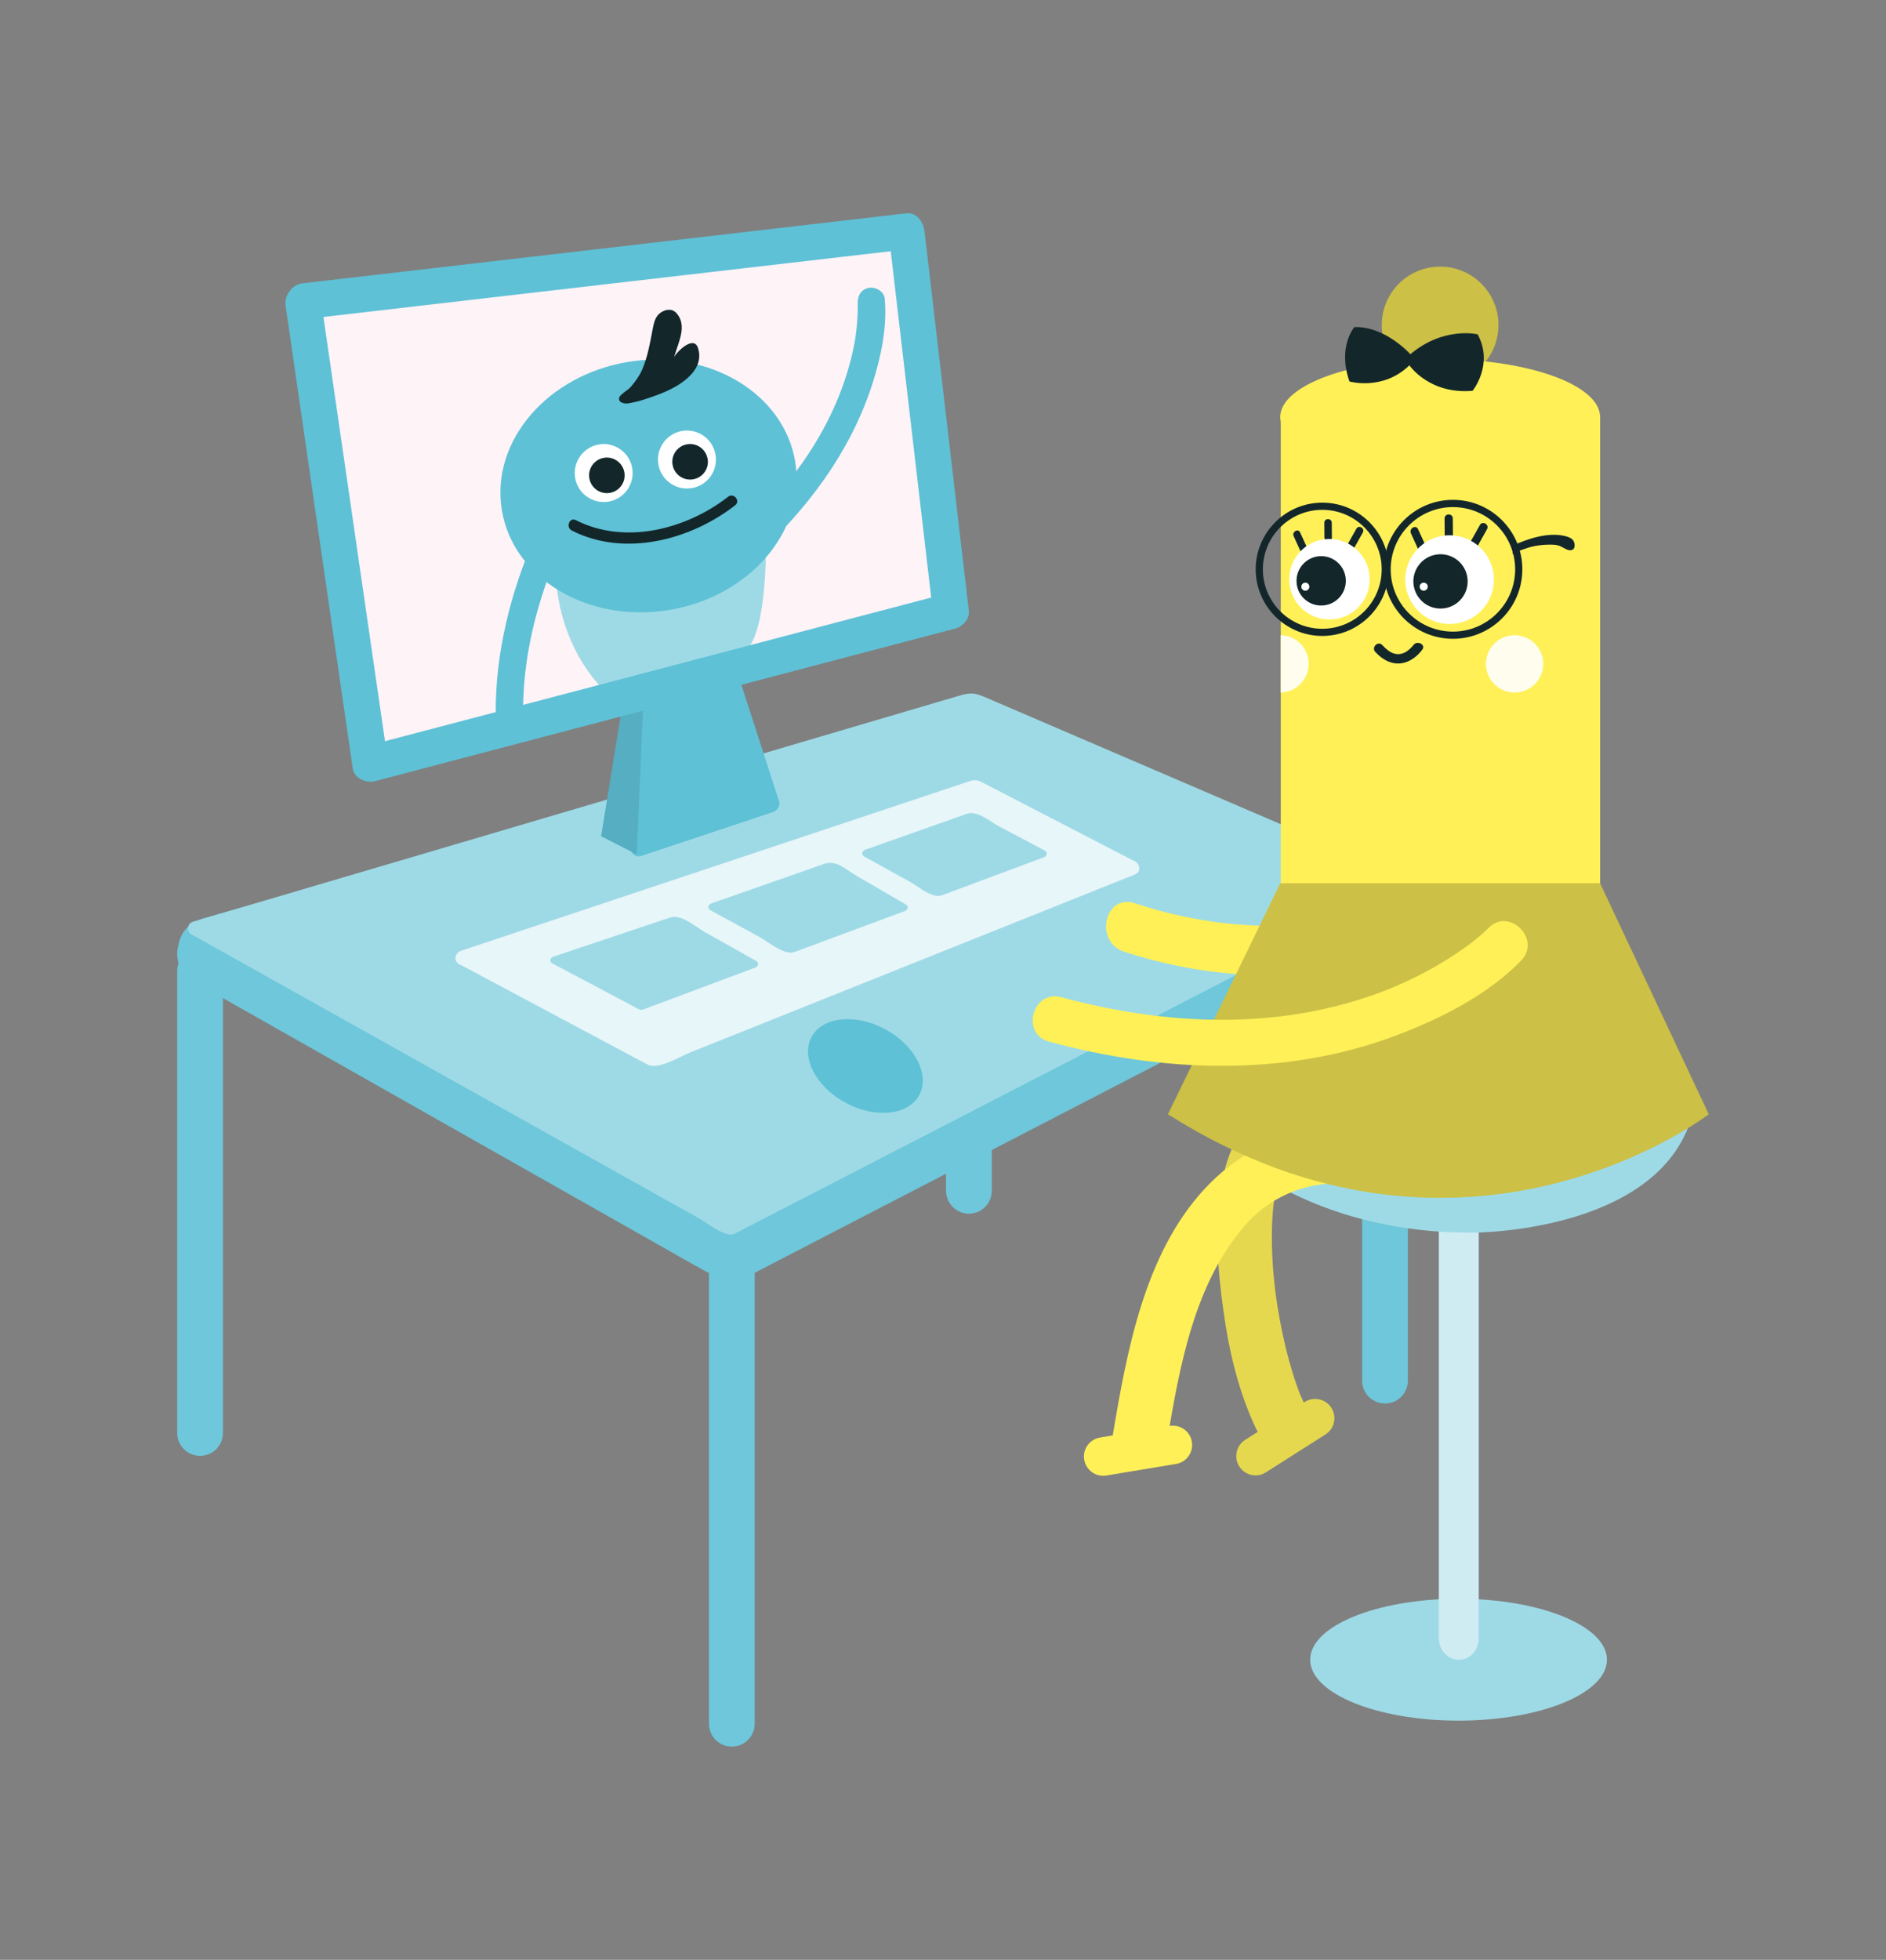 <svg width="310" height="322" viewBox="0 0 310 322" fill="none" xmlns="http://www.w3.org/2000/svg">
<rect x="0" y="0" width="310" height="322" fill="#808080" stroke="none"/>
<g clip-path="url(#clip0_2284_62161)">
<mask id="mask0_2284_62161" style="mask-type:luminance" maskUnits="userSpaceOnUse" x="0" y="0" width="310" height="322">
<path d="M310 0H0V322H310V0Z" fill="white"/>
</mask>
<g mask="url(#mask0_2284_62161)">
<path d="M227.651 147.195C225.571 147.195 223.891 148.875 223.891 150.955V226.835C223.891 228.915 225.571 230.595 227.651 230.595C229.731 230.595 231.411 228.915 231.411 226.835V150.955C231.411 148.875 229.731 147.195 227.651 147.195Z" fill="#6EC7DA"/>
<path d="M159.26 116.008C157.18 116.008 155.5 117.688 155.5 119.768V195.648C155.5 197.728 157.18 199.408 159.26 199.408C161.34 199.408 163.02 197.728 163.02 195.648V119.768C163.02 117.688 161.34 116.008 159.26 116.008Z" fill="#6EC7DA"/>
<path d="M264.132 272.69C264.132 278.22 253.212 282.7 239.742 282.7C226.272 282.7 215.352 278.22 215.352 272.69C215.352 267.16 226.272 262.68 239.742 262.68C253.212 262.68 264.132 267.16 264.132 272.69Z" fill="#9EDAE6"/>
<path d="M243.051 269.138C243.051 271.098 241.591 272.688 239.791 272.688C237.991 272.688 236.531 271.098 236.531 269.138V197.448C236.531 195.488 237.991 193.898 239.791 193.898C241.591 193.898 243.051 195.488 243.051 197.448V269.138Z" fill="#CFECF3"/>
<path d="M243.051 269.138C243.051 271.098 241.591 272.688 239.791 272.688C237.991 272.688 236.531 271.098 236.531 269.138V197.448C236.531 195.488 237.991 193.898 239.791 193.898C241.591 193.898 243.051 195.488 243.051 197.448V269.138Z" fill="#CFECF3"/>
<path d="M203.984 190.771C203.984 190.771 217.324 202.701 242.164 202.521C242.164 202.521 271.444 202.591 277.774 184.461L203.984 190.771Z" fill="#9EDAE6"/>
<path d="M36.568 161.935C60.088 155.275 83.618 148.625 107.138 141.965C124.288 137.115 141.428 132.265 158.568 127.405H155.418C178.348 136.475 201.278 145.545 224.218 154.615C224.538 154.745 224.868 154.875 225.188 154.995C224.718 151.505 224.238 148.015 223.768 144.525C201.788 155.895 179.808 167.265 157.828 178.645C144.278 185.655 130.718 192.675 117.168 199.685H123.158C100.478 186.855 77.808 174.015 55.128 161.175C49.408 157.935 43.698 154.705 37.978 151.465C31.368 147.725 25.398 157.625 31.988 161.355C54.668 174.185 77.338 187.025 100.018 199.865C104.778 202.555 109.528 205.245 114.288 207.945C117.388 209.705 119.998 211.205 123.748 209.275C132.768 204.615 141.778 199.945 150.798 195.275C176.358 182.055 201.918 168.825 227.478 155.605C228.238 155.215 228.998 154.815 229.758 154.425C231.578 153.485 232.698 151.435 232.698 149.475C232.698 146.695 230.828 144.935 228.348 143.955C205.418 134.885 182.488 125.815 159.548 116.745C157.098 115.775 154.948 116.495 152.568 117.165C148.088 118.435 143.608 119.705 139.128 120.965C123.888 125.275 108.648 129.595 93.418 133.905C73.418 139.565 53.418 145.225 33.428 150.885C26.108 152.955 29.228 164.015 36.578 161.935H36.568Z" fill="#6EC7DA"/>
<path d="M36.645 235.437C36.645 237.517 34.965 239.197 32.885 239.197C30.805 239.197 29.125 237.517 29.125 235.437V159.557C29.125 157.477 30.805 155.797 32.885 155.797C34.965 155.797 36.645 157.477 36.645 159.557V235.437Z" fill="#6EC7DA"/>
<path d="M120.291 203.57C118.211 203.57 116.531 205.25 116.531 207.33V283.21C116.531 285.29 118.211 286.97 120.291 286.97C122.371 286.97 124.051 285.29 124.051 283.21V207.33C124.051 205.25 122.371 203.57 120.291 203.57Z" fill="#6EC7DA"/>
<path d="M241.637 173.128C232.087 177.528 221.627 179.278 211.317 180.878C205.117 181.838 202.057 188.188 200.957 193.718C199.527 200.908 200.107 208.328 201.117 215.528C202.037 222.108 203.607 228.738 206.467 234.758C207.517 236.958 210.627 237.518 212.597 236.368C214.837 235.058 215.247 232.448 214.207 230.238C214.127 230.078 213.507 228.648 213.887 229.578C213.617 228.938 213.377 228.278 213.147 227.618C212.677 226.298 212.277 224.948 211.897 223.598C211.047 220.528 210.417 217.398 209.917 214.258C209.037 208.688 208.667 201.168 209.597 196.108C209.827 194.848 210.167 193.608 210.597 192.408C210.847 191.708 210.387 192.778 210.917 191.728C211.047 191.468 212.077 189.968 211.357 190.878C211.627 190.538 211.937 190.228 212.257 189.938C211.407 190.718 212.577 189.778 212.917 189.608C211.827 190.148 213.047 189.648 213.367 189.588C214.057 189.448 215.707 189.258 216.757 189.108C226.847 187.618 236.857 185.168 246.147 180.888C248.367 179.868 248.897 176.708 247.757 174.758C246.437 172.498 243.847 172.128 241.627 173.148L241.637 173.128Z" fill="#E6D84E"/>
<path d="M195.908 236.886C196.198 238.616 195.028 240.236 193.308 240.526L181.848 242.426C180.128 242.716 178.498 241.546 178.208 239.826C177.918 238.096 179.088 236.476 180.808 236.186L192.268 234.286C193.988 233.996 195.618 235.166 195.908 236.886Z" fill="#FFF057"/>
<path d="M230.62 144.05C207.7 134.21 184.79 124.37 161.87 114.53C160.06 113.75 159.35 113.81 157.48 114.36C153.5 115.53 149.51 116.71 145.53 117.88C130.9 122.19 116.27 126.51 101.65 130.82C78.35 137.69 55.06 144.56 31.76 151.43C31.76 151.43 31.76 151.43 31.75 151.43C31.75 151.43 31.74 151.43 31.73 151.43C31.27 151.58 31.02 151.9 30.95 152.26C30.83 152.65 30.91 153.08 31.28 153.39C31.39 153.5 31.52 153.58 31.67 153.63C54.22 166.24 76.76 178.85 99.31 191.46C104.51 194.37 109.71 197.28 114.92 200.19C116.09 200.84 119.28 203.46 120.77 202.69C128.59 198.66 136.41 194.62 144.23 190.59C171.13 176.72 198.02 162.84 224.92 148.97C226.82 147.99 228.72 147.01 230.63 146.03C231.36 145.65 231.45 144.4 230.63 144.05H230.62Z" fill="#9EDAE6"/>
<path d="M128.05 131.628C125.94 125.118 123.83 118.598 121.72 112.088C121.46 111.298 120.71 110.868 119.89 111.048C114.68 112.248 109.47 113.458 104.27 114.658C103.76 114.778 103.46 115.078 103.31 115.438C103.3 115.468 103.29 115.498 103.28 115.528C103.28 115.558 103.26 115.588 103.25 115.618C103.21 115.758 103.18 115.908 103.18 116.078C103.3 123.788 103.41 131.488 103.53 139.198C103.54 140.118 104.47 140.938 105.41 140.628C112.61 138.228 119.81 135.838 127.02 133.438C127.76 133.188 128.32 132.408 128.06 131.608L128.05 131.628Z" fill="#5EC1D6"/>
<path d="M186.632 141.577C181.312 138.827 175.992 136.067 170.672 133.317C167.812 131.837 164.952 130.357 162.092 128.877C161.212 128.417 160.522 127.967 159.512 128.307C148.752 131.897 137.992 135.487 127.222 139.067C110.072 144.787 92.922 150.497 75.772 156.217C75.602 156.277 75.462 156.357 75.342 156.447C75.292 156.487 75.252 156.527 75.212 156.577C75.192 156.597 75.182 156.617 75.162 156.627C75.142 156.647 75.132 156.667 75.112 156.697C74.782 157.137 74.732 157.747 75.162 158.167C75.312 158.367 75.522 158.507 75.782 158.557C86.002 164.007 96.232 169.467 106.452 174.917C108.182 175.837 111.872 173.537 113.432 172.917C119.372 170.537 125.322 168.167 131.262 165.787C149.722 158.407 168.172 151.017 186.632 143.637C187.532 143.277 187.402 141.967 186.632 141.567V141.577Z" fill="#E7F6F9"/>
<path d="M151.096 179.926C149.296 183.256 143.876 183.826 138.986 181.186C134.096 178.546 131.596 173.706 133.396 170.366C135.196 167.036 140.616 166.466 145.506 169.106C150.396 171.746 152.896 176.586 151.096 179.926Z" fill="#5EC1D6"/>
<path d="M251.061 185.346C240.071 188.486 229.181 185.176 218.091 185.576C210.181 185.866 203.101 189.756 197.841 195.506C188.121 206.136 185.231 221.946 182.931 235.656C181.981 241.356 190.831 242.676 191.791 236.986C193.911 224.366 196.311 210.746 204.821 201.126C208.571 196.886 214.131 194.296 220.301 194.436C225.791 194.566 231.251 195.506 236.741 195.676C242.771 195.866 248.571 195.326 254.381 193.666C256.731 192.996 257.711 189.936 256.881 187.846C255.911 185.406 253.411 184.676 251.061 185.346Z" fill="#FFF057"/>
<path d="M218.838 231.309C219.778 232.779 219.338 234.739 217.868 235.679L208.068 241.909C206.598 242.849 204.638 242.409 203.698 240.939C202.758 239.459 203.198 237.509 204.668 236.569L214.468 230.339C215.938 229.399 217.898 229.839 218.838 231.309Z" fill="#E6D84E"/>
<path d="M68.976 86.168C71.856 85.778 74.726 85.378 77.606 84.988C78.926 84.808 78.366 82.808 77.056 82.988C74.176 83.378 71.306 83.778 68.426 84.168C67.106 84.348 67.666 86.348 68.976 86.168Z" fill="#7FCDDE"/>
<path d="M102.027 117.567L98.797 137.397L104.657 140.367L105.737 115.438L102.027 117.567Z" fill="#55AEC1"/>
<path d="M49.805 49.496L148.985 38.016L156.275 100.396L60.845 125.486L49.805 49.496Z" fill="#FEF3F7"/>
<path d="M124.292 157.876C121.482 156.306 118.682 154.726 115.872 153.156C114.302 152.276 112.002 150.126 110.102 150.766C103.712 152.906 97.311 155.046 90.921 157.186C90.901 157.186 90.891 157.206 90.871 157.216C90.811 157.246 90.751 157.266 90.701 157.316C90.671 157.336 90.662 157.366 90.632 157.386C90.442 157.596 90.382 157.916 90.602 158.146C90.671 158.246 90.772 158.306 90.891 158.346C93.602 159.776 96.311 161.216 99.022 162.646C100.702 163.536 102.382 164.426 104.062 165.316C104.532 165.566 105.152 166.076 105.712 165.866C111.852 163.566 118.002 161.266 124.142 158.976C124.642 158.786 124.812 158.166 124.292 157.886V157.876Z" fill="#9EDAE6"/>
<path d="M148.89 148.602C146.2 147.042 143.51 145.472 140.81 143.912C139.12 142.932 137.49 141.222 135.51 141.922C129.3 144.092 123.09 146.272 116.89 148.442C116.8 148.472 116.73 148.522 116.66 148.572C116.66 148.572 116.66 148.582 116.64 148.592C116.42 148.802 116.34 149.142 116.56 149.392C116.63 149.502 116.73 149.572 116.86 149.602C119.54 151.062 122.22 152.522 124.9 153.982C126.3 154.742 128.92 157.042 130.63 156.402C136.67 154.162 142.7 151.922 148.74 149.682C149.25 149.492 149.4 148.882 148.89 148.592V148.602Z" fill="#9EDAE6"/>
<path d="M171.754 139.758C169.224 138.418 166.694 137.078 164.154 135.738C162.774 135.008 160.614 133.108 158.954 133.698C153.364 135.668 147.774 137.648 142.194 139.618C142.104 139.648 142.024 139.698 141.954 139.758C141.724 139.968 141.644 140.318 141.864 140.568C141.934 140.678 142.034 140.748 142.164 140.788C144.664 142.178 147.164 143.558 149.664 144.938C151.024 145.688 153.224 147.698 154.874 147.078C160.444 144.998 166.024 142.928 171.594 140.848C172.084 140.668 172.274 140.028 171.744 139.748L171.754 139.758Z" fill="#9EDAE6"/>
<path d="M86.028 118.864C85.628 109.654 87.788 100.424 91.238 91.904C92.328 89.204 88.178 87.444 87.078 90.144C83.378 99.274 81.138 109.134 81.528 118.984C81.598 120.854 86.098 120.664 86.018 118.864H86.028Z" fill="#5EC1D6"/>
<path d="M140.99 49.957C140.9 49.017 140.98 49.857 140.99 50.277C141 51.117 140.97 51.967 140.9 52.807C140.67 55.877 140.14 58.277 139.23 61.277C135.99 71.897 129.03 80.977 120.87 88.337C118.71 90.287 121.67 93.687 123.84 91.737C132.55 83.887 139.84 74.227 143.43 62.957C144.82 58.587 145.85 53.687 145.42 49.067C145.3 47.837 143.87 47.077 142.76 47.307C141.46 47.567 140.88 48.747 141 49.967L140.99 49.957Z" fill="#5EC1D6"/>
<path d="M125.886 90.156C125.886 90.156 126.066 105.846 121.786 107.426L99.726 113.816C99.726 113.816 92.426 107.686 91.406 95.436L125.896 90.156H125.886Z" fill="#9EDAE6"/>
<path d="M130.709 75.924C132.539 87.184 123.219 98.064 109.909 100.234C96.589 102.394 84.309 95.024 82.479 83.764C80.649 72.504 89.969 61.624 103.289 59.454C116.609 57.294 128.889 64.664 130.719 75.924H130.709Z" fill="#5EC1D6"/>
<path d="M103.909 76.844C104.389 79.434 102.689 81.914 100.109 82.404C97.519 82.884 95.029 81.174 94.549 78.594C94.07 76.014 95.779 73.524 98.359 73.034C100.939 72.554 103.429 74.264 103.909 76.844Z" fill="white"/>
<path d="M102.619 77.571C102.909 79.161 101.869 80.681 100.289 80.971C98.699 81.271 97.179 80.221 96.879 78.641C96.579 77.051 97.629 75.531 99.209 75.231C100.799 74.931 102.319 75.981 102.619 77.571Z" fill="#13272B"/>
<path d="M117.6 74.626C118.08 77.216 116.38 79.706 113.79 80.186C111.2 80.665 108.71 78.956 108.23 76.376C107.75 73.796 109.45 71.305 112.04 70.816C114.62 70.335 117.11 72.035 117.59 74.626H117.6Z" fill="white"/>
<path d="M116.309 75.344C116.599 76.924 115.559 78.454 113.969 78.744C112.379 79.044 110.859 77.994 110.559 76.414C110.259 74.824 111.309 73.304 112.889 73.004C114.479 72.704 115.999 73.754 116.299 75.344H116.309Z" fill="#13272B"/>
<path d="M93.987 87.168C102.677 91.598 113.537 88.708 120.837 83.018C121.767 82.298 120.607 80.888 119.677 81.618C112.857 86.928 102.767 89.598 94.647 85.458C93.597 84.918 92.947 86.638 93.987 87.168Z" fill="#13272B"/>
<path d="M151.961 38.017C151.791 36.567 150.731 34.847 148.991 35.047C119.681 38.447 90.361 41.837 61.041 45.237C57.301 45.667 53.551 46.107 49.811 46.537C48.781 46.657 48.041 47.197 47.571 47.897C47.081 48.517 46.811 49.337 46.951 50.287C50.631 75.617 54.301 100.947 57.981 126.277C58.211 127.897 60.221 128.727 61.631 128.347C90.131 120.857 118.641 113.357 147.141 105.867C150.451 104.997 153.761 104.127 157.071 103.257C158.231 102.947 159.401 101.677 159.251 100.397C156.821 79.607 154.391 58.807 151.961 38.007V38.017ZM69.981 120.017C67.751 120.607 65.511 121.187 63.281 121.777C59.911 98.547 56.531 75.317 53.161 52.077C81.361 48.807 109.561 45.547 137.761 42.277C140.641 41.947 143.531 41.607 146.411 41.277C148.631 60.247 150.841 79.207 153.061 98.177C125.371 105.457 97.681 112.737 69.991 120.017H69.981Z" fill="#5EC1D6"/>
<path d="M101.956 65.255C102.006 64.686 103.246 64.085 103.636 63.615C104.346 62.785 105.036 61.876 105.486 60.876C106.456 58.715 106.846 56.316 107.286 54.035C107.476 53.066 107.696 52.005 108.536 51.406C109.366 50.806 110.456 50.615 111.206 51.465C112.986 53.475 111.516 56.236 110.906 58.336C110.856 58.516 110.806 58.645 110.726 58.785C111.316 57.666 114.076 55.016 114.746 57.225C115.336 59.145 114.506 60.766 113.066 62.066C111.056 63.876 108.396 64.816 105.896 65.635C105.036 65.915 104.126 66.135 103.216 66.285C102.536 66.395 101.316 66.035 101.906 65.076C101.966 64.996 102.046 64.915 102.126 64.856" fill="#13272B"/>
<path d="M230.199 60.431C234.079 64.031 240.149 63.8 243.749 59.92C247.349 56.031 247.119 49.961 243.229 46.361C239.349 42.761 233.269 42.99 229.669 46.88C226.079 50.77 226.299 56.84 230.189 60.431H230.199Z" fill="#CCC046"/>
<path d="M210.52 69.3C210.46 69.05 210.43 68.79 210.43 68.53C210.43 63.27 222.2 59 236.72 59C251.24 59 262.99 63.26 263.01 68.51V182.44C263.01 187.7 251.23 191.97 236.72 191.97C222.21 191.97 210.43 187.7 210.43 182.44C210.43 182.18 210.47 181.92 210.52 181.67V69.3Z" fill="#FFF057"/>
<path d="M217.692 88.349C217.692 87.529 217.672 86.709 217.672 85.889C217.672 85.099 218.892 85.099 218.902 85.889C218.902 86.709 218.912 87.529 218.922 88.349C218.922 89.149 217.702 89.149 217.692 88.349Z" fill="#13272B"/>
<path d="M214.028 91.136C213.568 90.126 213.108 89.106 212.638 88.097C212.318 87.376 213.368 86.757 213.698 87.477C214.158 88.487 214.618 89.507 215.088 90.516C215.418 91.237 214.358 91.856 214.028 91.136Z" fill="#13272B"/>
<path d="M221.436 89.551C221.936 88.661 222.436 87.761 222.946 86.871C223.336 86.181 224.396 86.801 224.006 87.491C223.506 88.381 223.006 89.281 222.506 90.171C222.116 90.861 221.046 90.241 221.436 89.551Z" fill="#13272B"/>
<path d="M237.465 87.883C237.465 86.983 237.445 86.083 237.445 85.183C237.445 84.303 238.795 84.303 238.795 85.183C238.795 86.083 238.815 86.983 238.815 87.883C238.815 88.763 237.465 88.763 237.455 87.883H237.465Z" fill="#13272B"/>
<path d="M233.432 90.965C232.922 89.855 232.422 88.735 231.912 87.625C231.552 86.835 232.722 86.145 233.082 86.935C233.592 88.055 234.102 89.165 234.612 90.285C234.972 91.075 233.802 91.765 233.442 90.965H233.432Z" fill="#13272B"/>
<path d="M241.593 89.21C242.153 88.23 242.703 87.25 243.253 86.26C243.673 85.5 244.853 86.19 244.423 86.95C243.873 87.93 243.323 88.92 242.763 89.9C242.333 90.66 241.163 89.98 241.593 89.21Z" fill="#13272B"/>
<path d="M230.989 95.479C231.129 99.499 234.499 102.649 238.509 102.519C242.529 102.379 245.689 99.009 245.549 94.989C245.419 90.969 242.049 87.829 238.019 87.949C233.999 88.089 230.849 91.459 230.989 95.479Z" fill="white"/>
<path d="M232.315 95.675C232.405 98.135 234.465 100.076 236.925 99.986C239.385 99.906 241.325 97.835 241.235 95.376C241.155 92.915 239.085 90.975 236.625 91.066C234.155 91.145 232.235 93.216 232.315 95.675Z" fill="#13272B"/>
<path d="M211.918 95.398C212.038 99.048 215.098 101.908 218.748 101.778C222.398 101.658 225.258 98.598 225.128 94.948C225.008 91.298 221.948 88.438 218.298 88.558C214.648 88.678 211.788 91.738 211.918 95.388V95.398Z" fill="white"/>
<path d="M213.111 95.577C213.181 97.817 215.061 99.567 217.301 99.487C219.541 99.407 221.291 97.537 221.211 95.297C221.141 93.057 219.271 91.307 217.021 91.377C214.791 91.457 213.041 93.327 213.111 95.567V95.577Z" fill="#13272B"/>
<path d="M210.516 113.779C211.736 113.749 212.946 113.239 213.846 112.269C215.616 110.359 215.496 107.379 213.596 105.609C212.716 104.799 211.626 104.389 210.516 104.359V113.779Z" fill="#FFFEEE"/>
<path d="M245.74 112.527C247.65 114.297 250.63 114.187 252.4 112.277C254.17 110.367 254.06 107.387 252.15 105.617C250.24 103.857 247.26 103.967 245.5 105.877C243.73 107.787 243.84 110.767 245.75 112.527H245.74Z" fill="#FFFEEE"/>
<path d="M233.799 106.706C233.189 107.556 232.309 108.316 231.289 108.726C229.229 109.536 227.379 108.546 226.049 107.106C225.359 106.356 226.509 105.226 227.209 105.986C228.219 107.096 229.469 107.976 231.019 107.146C231.509 106.876 232.119 106.276 232.329 105.986C232.909 105.166 234.399 105.886 233.799 106.716V106.706Z" fill="#13272B"/>
<path d="M231.819 58.198C231.819 58.198 227.739 53.588 222.619 53.738C222.619 53.738 219.799 56.978 221.809 62.678C221.809 62.678 227.329 64.258 231.659 60.018C231.659 60.018 234.909 64.838 242.049 64.208C242.049 64.208 245.569 59.888 242.879 54.928C242.879 54.928 237.289 53.588 231.819 58.198Z" fill="#13272B"/>
<path d="M240.119 152.618C235.299 155.538 229.569 157.318 224.129 158.538C211.069 161.458 197.419 160.518 184.739 156.348C179.799 154.718 181.569 146.778 186.539 148.408C198.089 152.218 210.369 153.308 222.299 150.638C225.909 149.828 229.449 148.688 232.849 147.228C233.809 146.818 232.089 147.588 232.969 147.178C233.199 147.068 233.439 146.958 233.669 146.848C234.099 146.638 234.519 146.428 234.939 146.208C235.259 146.048 235.579 145.868 235.889 145.688C240.369 142.958 244.639 149.888 240.139 152.618H240.119Z" fill="#FFF057"/>
<path d="M263.009 145.125L280.869 183.075C280.869 183.075 240.749 213.975 191.969 183.075L210.429 145.125H263.019H263.009Z" fill="#CCC046"/>
<path d="M238.816 104.955C232.526 104.955 227.406 99.835 227.406 93.545C227.406 87.255 232.526 82.125 238.816 82.125C245.106 82.125 250.226 87.245 250.226 93.545C250.226 99.845 245.106 104.955 238.816 104.955ZM238.816 83.315C233.176 83.315 228.586 87.905 228.586 93.545C228.586 99.185 233.176 103.775 238.816 103.775C244.456 103.775 249.046 99.185 249.046 93.545C249.046 87.905 244.456 83.315 238.816 83.315Z" fill="#13272B"/>
<path d="M217.348 104.486C211.308 104.486 206.398 99.576 206.398 93.536C206.398 87.496 211.308 82.586 217.348 82.586C223.388 82.586 228.288 87.496 228.288 93.536C228.288 99.576 223.378 104.486 217.348 104.486ZM217.348 83.766C211.958 83.766 207.578 88.146 207.578 93.536C207.578 98.926 211.958 103.306 217.348 103.306C222.738 103.306 227.108 98.926 227.108 93.536C227.108 88.146 222.728 83.766 217.348 83.766Z" fill="#13272B"/>
<path d="M248.477 89.709C251.037 88.549 254.277 87.429 257.087 88.039C257.607 88.159 258.247 88.329 258.577 88.779C258.867 89.199 259.007 90.129 258.387 90.359C257.787 90.589 257.047 89.999 256.527 89.769C255.837 89.459 255.217 89.479 254.467 89.489C253.537 89.499 252.567 89.629 251.667 89.849C251.337 89.929 248.637 90.749 248.697 91.149L248.477 89.699V89.709Z" fill="#13272B"/>
<path d="M234.676 96.458C234.636 96.818 234.306 97.088 233.936 97.048C233.576 97.008 233.316 96.678 233.356 96.318C233.396 95.958 233.726 95.698 234.086 95.738C234.446 95.778 234.716 96.098 234.676 96.468V96.458Z" fill="white"/>
<path d="M215.214 96.458C215.184 96.828 214.844 97.088 214.484 97.048C214.124 97.008 213.854 96.678 213.904 96.318C213.944 95.958 214.274 95.698 214.634 95.738C215.004 95.778 215.254 96.108 215.214 96.468V96.458Z" fill="white"/>
<path d="M244.657 152.475C244.307 152.835 243.937 153.165 243.557 153.495C243.107 153.885 242.647 154.265 242.187 154.645C241.387 155.295 242.747 154.225 241.867 154.895C241.517 155.155 241.167 155.415 240.817 155.665C236.857 158.505 232.317 160.915 227.957 162.635C210.827 169.375 191.977 168.595 174.447 163.845C169.727 162.565 167.727 169.875 172.437 171.145C191.087 176.205 211.227 177.025 229.527 170.115C236.767 167.375 244.537 163.475 250.017 157.835C253.427 154.335 248.067 148.975 244.657 152.475Z" fill="#FFF057"/>
</g>
</g>
<defs>
<clipPath id="clip0_2284_62161">
<rect width="310" height="322" fill="white"/>
</clipPath>
</defs>
</svg>

